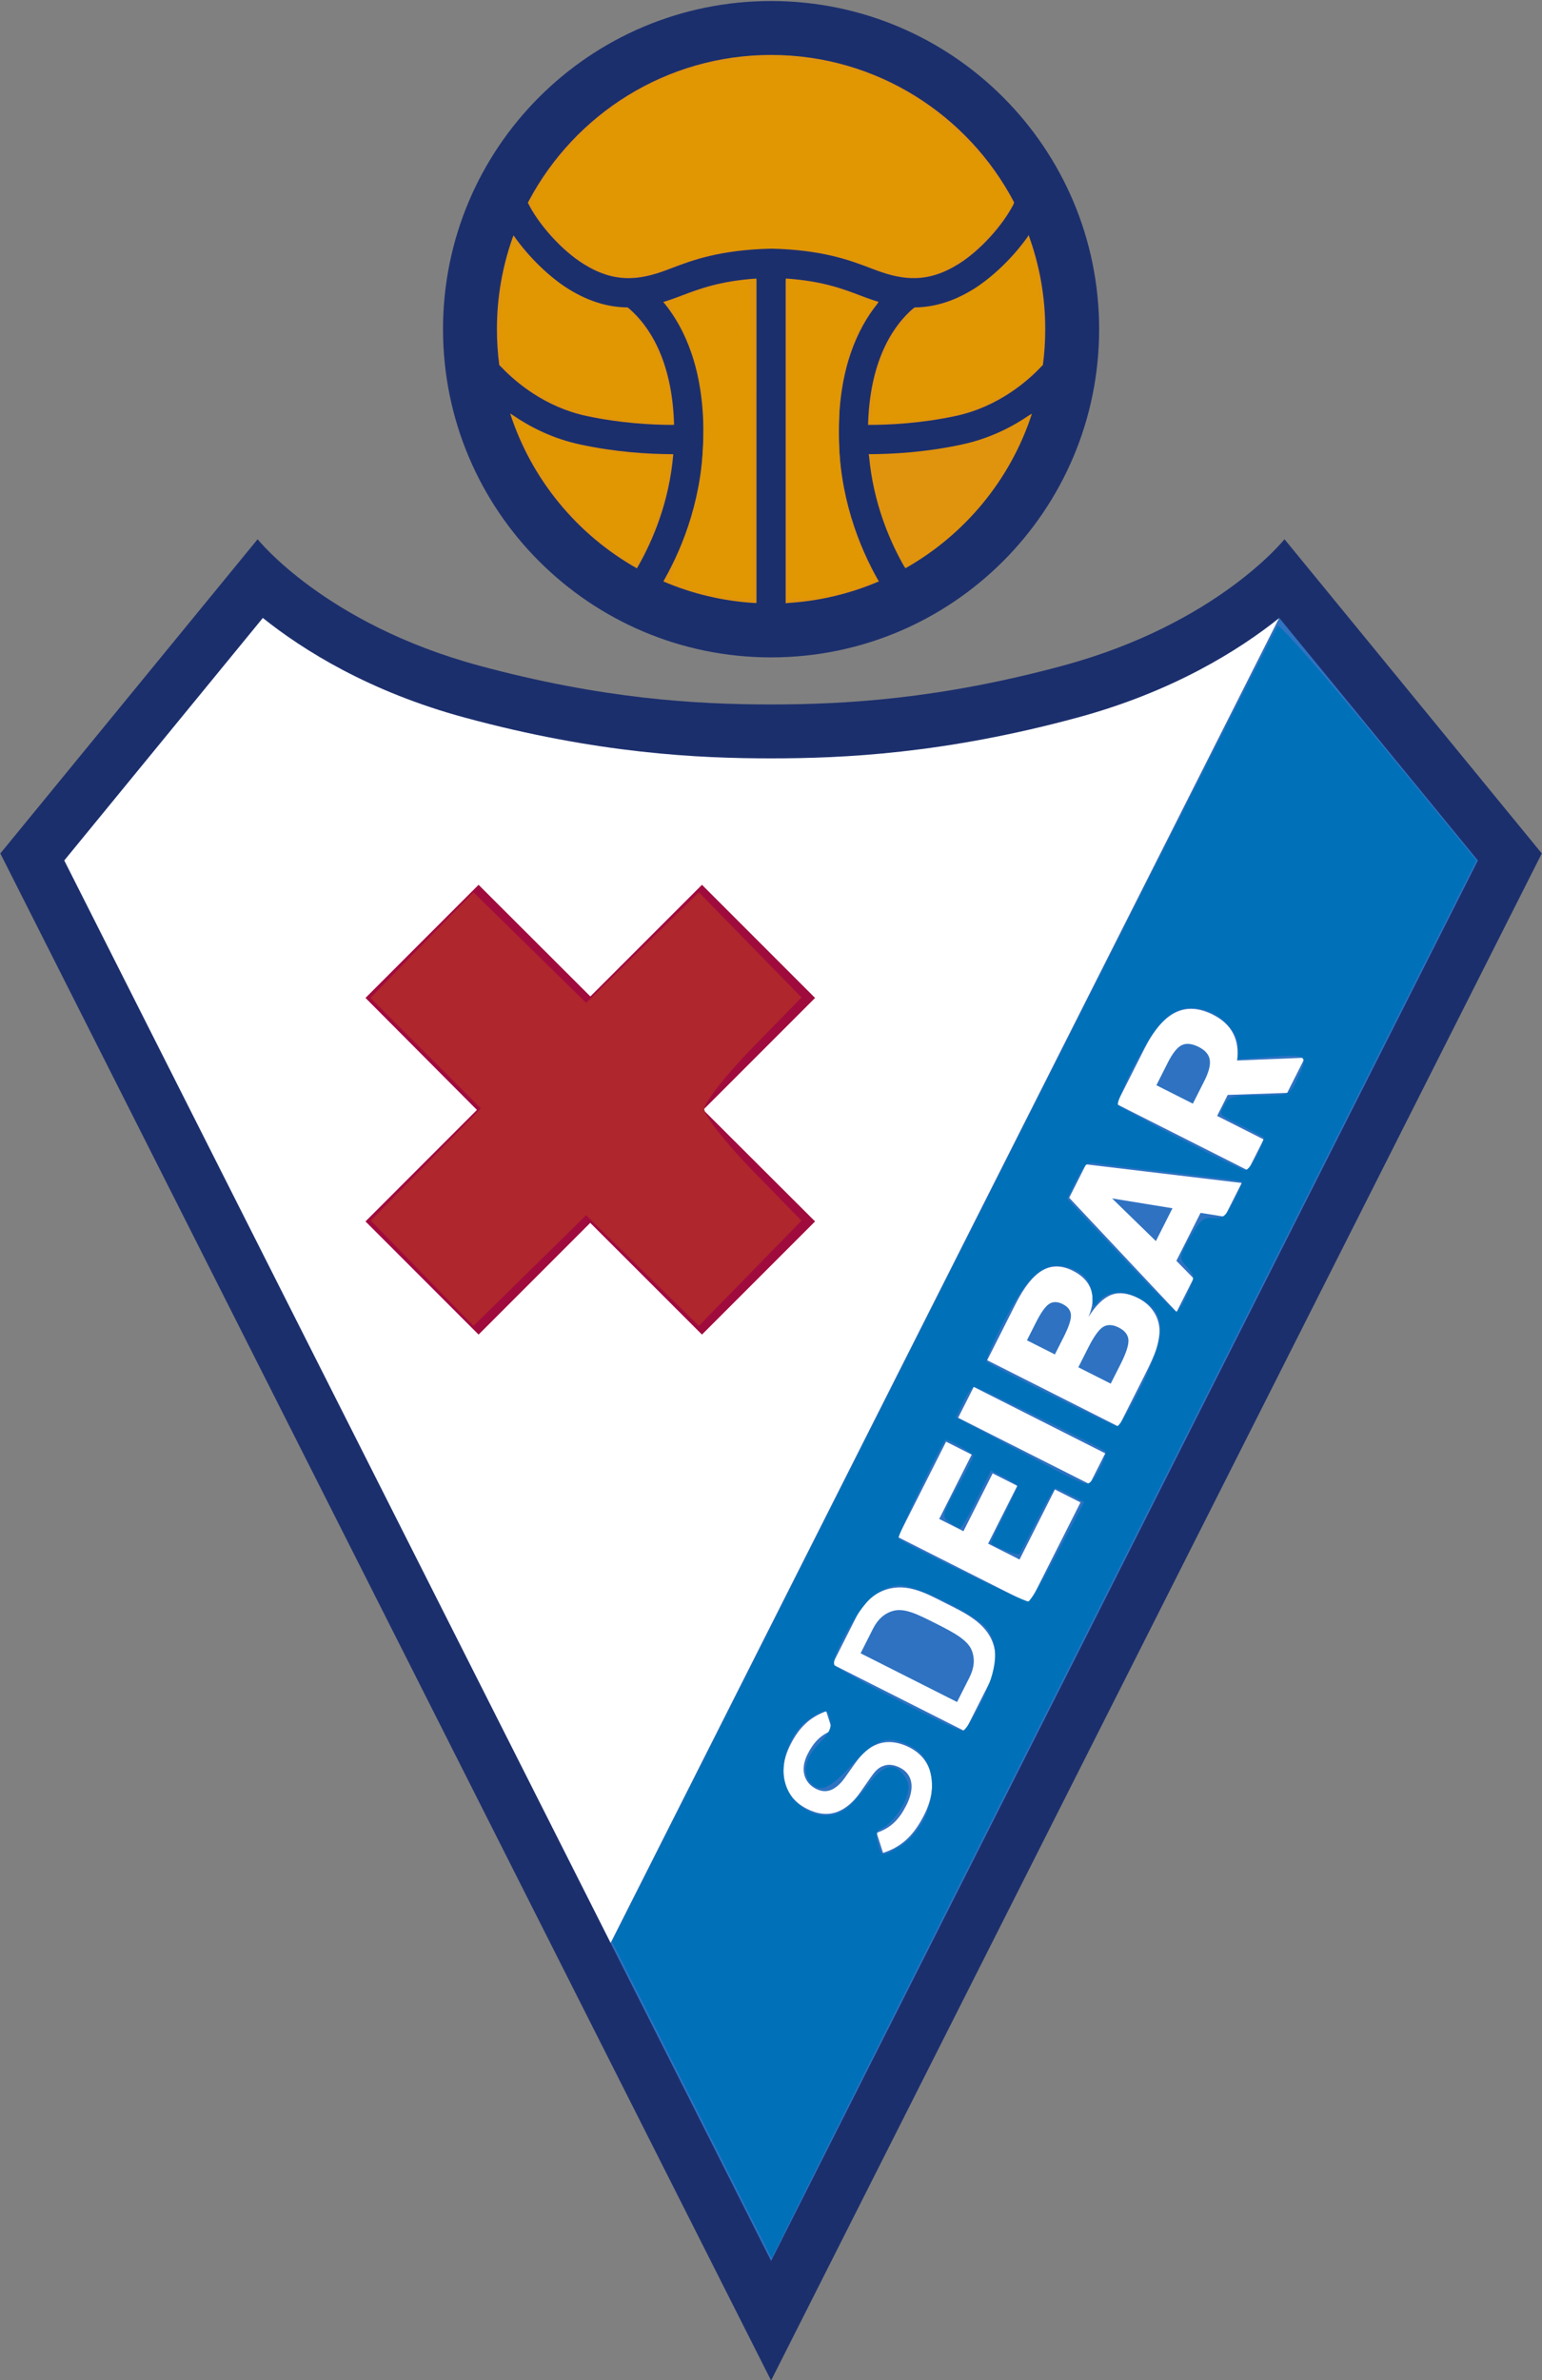 <svg id="svg5309" version="1.1" xml:space="preserve" width="226.832" height="350" viewBox="0 0 226.832 350" xmlns="http://www.w3.org/2000/svg"><rect x="0" y="0" width="226.832" height="350" fill="#808080" stroke="none"/><defs id="defs5313"></defs><g id="g5317" transform="matrix(1.25,0,0,-1.25,-106.742,524.213)"><g id="g6211" transform="matrix(0.433,0,0,0.433,198.925,70.339)"><g transform="translate(-338.896,71.347)" id="g5357"><path d="m 495.732,502.876 -69.931,85.365 c 0,0 -18.271,-22.995 -60.166,-34.334 C 332.347,544.896 306.786,543.354 286.258,543.354 l 0.008,0 c -20.531,0 -46.091,1.542 -79.381,10.553 -41.895,11.34 -60.166,34.334 -60.166,34.334 L 76.79,502.876 286.266,88.023 495.732,502.876 Z" style="fill:#1c2f6d;fill-opacity:1;fill-rule:nonzero;stroke:none" id="path5319"></path><path d="m 375.424,645.293 c 0,-49.24 -39.917,-89.156 -89.158,-89.156 -49.246,0 -89.161,39.916 -89.161,89.156 0,49.24 39.916,89.157 89.161,89.157 49.241,0 89.158,-39.917 89.158,-89.157 z" style="fill:#1c2f6d;fill-opacity:1;fill-rule:nonzero;stroke:none" id="path5321"></path><path d="m 424.393,566.852 c -10.883,-8.705 -28.877,-20.032 -54.929,-27.084 -36.22,-9.804 -63.492,-11.062 -83.198,-11.062 -19.713,0 -46.987,1.257 -83.207,11.062 -26.051,7.052 -44.046,18.379 -54.927,27.084 -13.138,-16.038 -45.45,-55.483 -53.97,-65.882 5.612,-11.116 92.731,-183.65 148.509,-294.113 l 181.721,359.995 z" style="fill:#ffffff;fill-opacity:1;fill-rule:nonzero;stroke:none" id="path5323"></path><path d="m 424.393,566.852 c 13.138,-16.038 45.45,-55.483 53.97,-65.882 C 470.644,485.681 308.75,165.052 286.266,120.52 c -6.137,12.154 -22.658,44.873 -43.594,86.337 l 181.721,359.995 z" style="fill:#2f72c2;fill-opacity:1;fill-rule:nonzero;stroke:none" id="path5325"></path><path d="m 220.457,680.215 c 12.538,23.533 37.333,39.587 65.809,39.587 28.662,0 53.597,-16.267 66.055,-40.054 l -0.209,-0.599 c -2.883,-5.579 -8.897,-12.384 -14.859,-16.115 -8.354,-5.23 -14.991,-4.478 -22.388,-1.738 l -1.604,0.604 c -5.508,2.094 -13.051,4.961 -26.905,5.28 -14.035,-0.318 -21.578,-3.186 -27.085,-5.279 l -1.606,-0.605 c -7.397,-2.739 -14.035,-3.492 -22.388,1.737 -6.143,3.846 -12.344,10.956 -15.115,16.624 l 0.295,0.559 z" style="fill:#e0930d;fill-opacity:1;fill-rule:nonzero;stroke:none" id="path5327"></path><path d="m 257.333,577.393 c 5.177,9.219 10.537,22.863 10.537,39.828 0,17.411 -5.14,28.297 -10.424,34.888 l -0.487,0.578 c 1.19,0.354 2.344,0.75 3.464,1.164 l 1.667,0.628 c 4.64,1.764 10.284,3.908 20.164,4.579 l 0.043,-0.416 0,-87.728 -0.519,0.002 c -8.752,0.522 -17.101,2.562 -24.788,5.858 l 0.344,0.616 z" style="fill:#e0930d;fill-opacity:1;fill-rule:nonzero;stroke:none" id="path5329"></path><path d="m 213.209,634.737 c 3.592,-3.725 11.486,-10.568 22.857,-13.005 9.153,-1.961 17.573,-2.422 23.352,-2.434 l 0.485,0.043 c -0.493,18.049 -7.211,27.141 -11.982,31.348 l -0.638,0.526 c -4.9,0.042 -10.292,1.381 -16.219,5.091 -4.932,3.087 -10.679,8.549 -14.804,14.49 l -0.329,-0.886 c -2.706,-7.709 -4.178,-15.994 -4.178,-24.616 0,-3.299 0.216,-6.55 0.635,-9.737 l 0.821,-0.819 z" style="fill:#e0930d;fill-opacity:1;fill-rule:nonzero;stroke:none" id="path5331"></path><path d="m 215.998,621.998 c 4.738,-3.262 10.906,-6.421 18.405,-8.028 9.691,-2.077 18.509,-2.598 24.693,-2.623 l 0.587,-0.025 c -1.074,-12.785 -5.465,-23.228 -9.585,-30.473 l -0.312,-0.51 c -16.178,9.119 -28.625,24.108 -34.435,42.055 l 0.646,-0.396 z" style="fill:#e0930d;fill-opacity:1;fill-rule:nonzero;stroke:none" id="path5333"></path><path d="m 315.354,577.117 c -5.224,9.222 -10.693,22.968 -10.693,40.104 0,17.436 5.156,28.328 10.447,34.917 l 0.363,0.581 c -1.155,0.345 -2.277,0.731 -3.365,1.133 l -1.666,0.628 c -4.66,1.771 -10.331,3.926 -20.16,4.587 l -0.046,-0.661 0,-87.569 0.762,0.096 c 8.684,0.547 16.969,2.588 24.599,5.867 l -0.24,0.317 z" style="fill:#e0930d;fill-opacity:1;fill-rule:nonzero;stroke:none" id="path5335"></path><path d="m 322.429,580.853 c -4.052,7.123 -8.363,17.338 -9.526,29.83 l -0.1,0.662 c 6.207,-0.006 15.297,0.478 25.323,2.625 7.461,1.599 13.603,4.732 18.332,7.976 l 0.699,0.387 c -5.811,-17.899 -18.225,-32.849 -34.355,-41.962 l -0.373,0.481 z" style="fill:#e0930d;fill-opacity:1;fill-rule:nonzero;stroke:none" id="path5337"></path><path d="m 312.646,619.977 c 0.641,17.949 7.489,26.877 12.216,30.934 l 0.462,0.303 c 4.88,0.055 10.245,1.399 16.141,5.091 4.794,3 10.358,8.244 14.454,13.99 l 0.337,0.567 c 2.925,-7.978 4.521,-16.591 4.521,-25.569 0,-3.295 -0.217,-6.542 -0.634,-9.726 l -0.354,-0.333 c -3.338,-3.579 -11.428,-10.953 -23.329,-13.502 -9.4,-2.014 -18.028,-2.446 -23.814,-2.434 l 0,0.68 z" style="fill:#e0930d;fill-opacity:1;fill-rule:nonzero;stroke:none" id="path5339"></path><path d="m 267.482,372.167 30.738,30.738 -30.396,30.317 30.396,30.399 -30.738,30.736 -30.331,-30.331 -30.382,30.331 -30.739,-30.736 30.29,-30.425 -30.29,-30.292 30.739,-30.738 30.348,30.349 30.364,-30.349 z" style="fill:#a00b3e;fill-opacity:1;fill-rule:nonzero;stroke:none" id="path5341"></path><path d="m 327.892,241.715 c -2.735,-5.417 -5.969,-8.675 -11.198,-10.354 l -1.754,5.459 c 3.959,1.304 6.227,3.779 8.093,7.474 2.377,4.708 1.733,8.462 -1.762,10.227 -1.568,0.792 -3.113,1.001 -4.46,0.475 -1.32,-0.479 -2.134,-1.209 -3.512,-3.183 l -2.753,-3.943 c -1.889,-2.731 -4.076,-4.55 -6.335,-5.377 -2.565,-0.929 -5.276,-0.638 -8.213,0.844 -6.275,3.169 -8.278,9.896 -4.497,17.387 2.404,4.758 5.304,7.486 9.748,9.115 l 1.68,-5.23 c -3.251,-1.153 -5.212,-3.401 -6.746,-6.439 -2.146,-4.251 -0.891,-7.806 2.296,-9.415 1.316,-0.664 2.686,-0.849 4.03,-0.321 1.271,0.502 2.618,1.663 3.714,3.206 l 2.679,3.793 c 2.192,3.086 3.947,4.549 6.082,5.379 2.716,1.104 5.784,0.762 8.871,-0.796 6.63,-3.348 7.845,-10.757 4.037,-18.298 z" style="fill:#ffffff;fill-opacity:1;fill-rule:nonzero;stroke:none" id="path5343"></path><path d="m 346.662,288.077 c 1.128,-3.429 0.58,-7.279 -1.311,-11.026 l -6.39,-12.652 -36.037,18.194 6.39,12.654 c 1.89,3.745 4.665,6.473 8.094,7.601 5.864,1.931 11,-0.981 16.214,-3.613 5.213,-2.633 11.111,-5.292 13.04,-11.157 m -27.198,9.032 c -2.437,-0.676 -4.22,-2.316 -5.521,-4.898 l -3.35,-6.63 26.219,-13.237 3.349,6.63 c 1.303,2.58 1.567,4.989 0.663,7.352 -1.131,2.919 -5,4.938 -9.962,7.443 -4.959,2.505 -8.376,4.166 -11.397,3.341 z" style="fill:#ffffff;fill-opacity:1;fill-rule:nonzero;stroke:none" id="path5345"></path><path d="m 356.488,299.104 -35.747,18.049 13.086,25.919 6.961,-3.514 -8.829,-17.482 6.592,-3.328 7.933,15.711 6.696,-3.38 -7.934,-15.712 8.543,-4.312 9.608,19.032 6.96,-3.514 -13.869,-27.47 z" style="fill:#ffffff;fill-opacity:1;fill-rule:nonzero;stroke:none" id="path5347"></path><path d="m 377.085,339.9 -4.232,-8.383 -35.747,18.047 4.234,8.384 35.745,-18.048 z" style="fill:#ffffff;fill-opacity:1;fill-rule:nonzero;stroke:none" id="path5349"></path><path d="m 380.747,347.15 -35.748,18.049 7.72,15.286 c 2.334,4.623 4.762,7.659 7.284,9.112 2.521,1.451 5.29,1.416 8.306,-0.106 2.571,-1.299 4.216,-3.031 4.93,-5.198 0.717,-2.165 0.473,-4.623 -0.73,-7.378 2.006,3.197 4.069,5.203 6.188,6.021 2.119,0.817 4.555,0.531 7.308,-0.858 1.929,-0.975 3.403,-2.3 4.428,-3.978 1.026,-1.678 1.487,-3.516 1.388,-5.517 -0.099,-1.423 -0.392,-2.895 -0.881,-4.419 -0.491,-1.524 -1.502,-3.804 -3.036,-6.842 l -7.155,-14.173 m -24.943,23.46 7.592,-3.833 2.423,4.797 c 1.364,2.704 2.01,4.679 1.938,5.927 -0.074,1.246 -0.812,2.224 -2.213,2.933 -1.419,0.716 -2.646,0.74 -3.687,0.076 -1.038,-0.665 -2.249,-2.367 -3.632,-5.102 l -2.422,-4.798 m 13.965,-7.33 8.804,-4.445 2.686,5.315 c 1.539,3.05 2.247,5.261 2.123,6.635 -0.123,1.37 -1.002,2.471 -2.634,3.294 -1.648,0.832 -3.057,0.894 -4.224,0.183 -1.164,-0.713 -2.522,-2.6 -4.069,-5.664 l -2.686,-5.317 z" style="fill:#ffffff;fill-opacity:1;fill-rule:nonzero;stroke:none" id="path5351"></path><path d="m 401.087,387.438 -4.618,-9.146 -29.183,31.048 4.577,9.066 42.308,-5.054 -4.628,-9.166 -6.552,1.045 -6.573,-13.02 4.669,-4.774 m -10.236,10.128 4.504,8.919 -16.411,2.673 11.907,-11.592 z" style="fill:#ffffff;fill-opacity:1;fill-rule:nonzero;stroke:none" id="path5353"></path><path d="m 415.886,416.748 -35.746,18.049 7.627,15.104 c 2.521,4.995 5.312,8.248 8.368,9.755 3.059,1.509 6.473,1.31 10.247,-0.596 2.538,-1.281 4.354,-2.969 5.448,-5.059 1.097,-2.092 1.457,-4.551 1.084,-7.377 l 18.438,0.756 -4.822,-9.552 -16.159,-0.554 -2.88,-5.702 12.653,-6.39 -4.259,-8.435 m -24.896,23.156 9.911,-5.004 3.104,6.148 c 1.228,2.429 1.723,4.358 1.483,5.786 -0.238,1.427 -1.229,2.581 -2.972,3.46 -1.841,0.929 -3.38,1.099 -4.614,0.51 -1.237,-0.59 -2.507,-2.173 -3.809,-4.752 l -3.104,-6.148 z" style="fill:#ffffff;fill-opacity:1;fill-rule:nonzero;stroke:none" id="path5355"></path></g><path transform="matrix(0.8,0,0,-0.8,0,841.89)" id="path6195" d="m -184.342,477.139 -17.449,-17.869 18.702,-19.056 18.702,-19.056 -18.762,-18.762 -18.762,-18.762 17.508,-17.93 17.508,-17.93 19.141,18.786 19.141,18.786 19.141,-18.786 19.141,-18.786 17.437,17.857 17.437,17.857 -16.512,16.91 c -9.082,9.3 -16.512,18.747 -16.512,20.993 0,2.246 7.43,11.693 16.512,20.993 l 16.512,16.91 -17.437,17.857 -17.437,17.857 -19.141,-18.786 -19.141,-18.786 -19.141,18.786 -19.141,18.786 -17.449,-17.869 z" style="fill:#af262c;fill-opacity:1;stroke:#000000;stroke-width:4.459;stroke-opacity:0"></path><path transform="matrix(0.8,0,0,-0.8,0,841.89)" id="path6197" d="M -92.734,757.877 -119.857,704.091 -7.367,481.311 C 54.503,358.782 105.655,257.979 106.305,257.304 c 0.65,-0.675 16.112,16.971 34.361,39.213 L 173.845,336.956 70.573,541.403 C 13.773,653.848 -40.104,760.657 -49.155,778.756 l -16.456,32.907 -27.123,-53.786 z m 69.957,-85.616 c 13.119,-7.75 15.884,-28.591 4.57,-34.442 -7.817,-4.042 -11.662,-2.871 -19.953,6.081 -7.712,8.326 -10.798,9.735 -14.097,6.436 -3.134,-3.134 -1.968,-8.759 2.806,-13.533 3.467,-3.467 4.385,-5.482 3.715,-8.153 -0.852,-3.394 -1.078,-3.451 -5.21,-1.314 -6.08,3.144 -10.607,11.132 -10.607,18.718 0,11.961 13.294,19.506 21.883,12.42 1.727,-1.425 5.012,-5.121 7.3,-8.214 4.675,-6.319 8.573,-7.134 11.836,-2.476 1.644,2.347 1.836,4.203 0.758,7.297 -1.561,4.477 -6.006,9.87 -8.943,10.849 -1.183,0.394 -1.465,2.024 -0.805,4.651 1.186,4.727 1.47,4.797 6.747,1.68 z M 5.599,622.867 C 11.217,611.474 11.824,603.345 7.472,597.811 3.657,592.961 -16.187,583.16 -22.191,583.16 c -2.831,0 -6.48,1.543 -9.339,3.949 -5.149,4.333 -14.18,20.777 -12.714,23.15 1.025,1.658 41.021,22.181 43.47,22.304 0.854,0.043 3.722,-4.32 6.373,-9.696 z M 31.817,571.51 l 8.75,-16.68 -4.504,-2.329 c -2.477,-1.281 -4.866,-2.329 -5.309,-2.329 -0.443,0 -3.255,4.892 -6.248,10.871 -2.993,5.979 -5.679,11.13 -5.969,11.448 -0.611,0.67 -9.619,-2.889 -9.619,-3.8 0,-0.336 2.024,-4.621 4.498,-9.522 2.474,-4.901 4.498,-9.25 4.498,-9.665 0,-0.415 -2.022,-1.8 -4.494,-3.078 l -4.494,-2.324 -4.824,9.783 c -2.653,5.381 -5.225,9.783 -5.715,9.783 -0.49,0 -2.126,-0.903 -3.636,-2.007 -2.607,-1.906 -2.471,-2.497 2.712,-11.765 3.001,-5.367 5.457,-10.182 5.457,-10.7 0,-0.816 -7.968,-5.517 -9.351,-5.517 -0.965,0 -16.728,32.898 -16.061,33.52 2.062,1.923 42.894,21.727 44.108,21.392 0.798,-0.22 5.389,-7.907 10.201,-17.081 z m 14.131,-28.067 c 1.372,-2.876 2.204,-5.499 1.85,-5.828 -1.333,-1.24 -43.392,-21.93 -44.579,-21.93 -0.683,0 -2.356,2.337 -3.718,5.193 l -2.477,5.193 15.319,8.145 c 23.826,12.668 27.179,14.319 29.213,14.39 1.044,0.036 3.021,-2.287 4.392,-5.163 z m 13.943,-27.741 c 9.359,-19.094 8.747,-26.259 -2.65,-31.023 -5.032,-2.103 -10.021,-0.878 -12.688,3.115 -0.629,0.942 -1.111,0.159 -1.125,-1.822 -0.035,-5.339 -2.51,-8.801 -7.545,-10.556 -6.232,-2.172 -10.931,-0.133 -16.044,6.962 -4.655,6.459 -13.311,23.944 -12.313,24.872 1.467,1.364 42.755,21.779 44.192,21.851 0.861,0.043 4.539,-5.986 8.172,-13.399 z m 15.754,-31.509 c 2.626,-5.822 2.622,-6.095 -0.132,-9.137 -2.794,-3.088 -2.777,-3.243 1.097,-10.118 3.276,-5.812 4.583,-6.911 7.802,-6.559 3.199,0.35 4.412,-0.646 7.025,-5.768 1.737,-3.405 2.943,-6.38 2.679,-6.611 -0.264,-0.231 -10.601,-1.55 -22.971,-2.932 -12.37,-1.381 -24.204,-2.836 -26.296,-3.232 -3.272,-0.62 -4.238,0.174 -6.904,5.679 l -3.1,6.4 18.061,19.14 c 9.934,10.527 18.504,19.14 19.047,19.14 0.542,0 2.203,-2.701 3.692,-6.001 z m 23.776,-47.415 c 1.425,-2.989 2.394,-5.605 2.152,-5.813 -0.242,-0.209 -3.475,-1.895 -7.187,-3.747 -8.482,-4.233 -8.035,-3.69 -6.066,-7.369 1.444,-2.698 3.069,-3.127 11.839,-3.127 10.16,0 10.167,-0.003 12.692,-5.299 4.028,-8.447 3.724,-8.719 -8.719,-7.778 l -11.246,0.851 0,-4.178 c 0,-5.389 -6.294,-11.723 -12.876,-12.958 -8.492,-1.593 -13.801,2.817 -21.895,18.19 -3.886,7.381 -6.593,13.893 -6.015,14.471 1.733,1.733 41.406,22.109 43.132,22.152 0.878,0.022 2.763,-2.405 4.188,-5.393 z" style="fill:#0071b9;fill-opacity:1;stroke:#000000;stroke-width:1.499;stroke-opacity:0"></path><path transform="matrix(0.8,0,0,-0.8,0,841.89)" id="path6199" d="m -125.281,135.777 c -6.404,-2.938 -21.742,-18.133 -21.742,-21.54 0,-3.411 8.026,-14.937 15.854,-22.767 17.7,-17.706 39.319,-26.713 64.366,-26.816 17.755,-0.073 29.821,2.793 44.983,10.686 11.647,6.063 29.227,22.616 34.873,32.835 l 3.385,6.127 -6.713,8.241 c -7.268,8.922 -19.176,16.052 -26.811,16.052 -2.433,0 -10.904,-2.128 -18.823,-4.728 -12.51,-4.108 -16.466,-4.723 -30.144,-4.692 -13.509,0.031 -17.788,0.702 -30.144,4.728 -16.581,5.402 -20.801,5.674 -29.084,1.874 z" style="fill:#e09701;fill-opacity:1;stroke:#000000;stroke-width:1.499;stroke-opacity:0"></path><path transform="matrix(0.8,0,0,-0.8,0,841.89)" id="path6201" d="m -31.146,179.942 c 1.588,-15.389 11.069,-30.816 18.978,-30.884 6.563,-0.056 16.347,-5.522 25.483,-14.237 l 8.765,-8.361 1.96,7.942 c 1.078,4.368 1.996,13.891 2.041,21.163 l 0.081,13.221 -5.248,4.391 c -10.82,9.053 -29.042,14.9 -46.44,14.9 l -6.46,0 0.84,-8.134 z" style="fill:#e09701;fill-opacity:1;stroke:#000000;stroke-width:1.499;stroke-opacity:0"></path><path transform="matrix(0.8,0,0,-0.8,0,841.89)" id="path6203" d="m -125.654,185.803 c -10.775,-2.341 -22.358,-8.21 -28.165,-14.271 -3.677,-3.838 -4.009,-5.186 -3.938,-15.983 0.068,-10.327 2.117,-24.423 3.991,-27.455 0.348,-0.563 4.201,2.43 8.561,6.65 8.655,8.377 19.674,14.347 26.478,14.347 7.575,0 16.549,15.287 18.704,31.863 l 0.926,7.122 -8.593,-0.119 c -4.726,-0.066 -12.809,-1.035 -17.963,-2.155 z" style="fill:#e09701;fill-opacity:1;stroke:#000000;stroke-width:1.499;stroke-opacity:0"></path><path transform="matrix(0.8,0,0,-0.8,0,841.89)" id="path6205" d="m -120.954,230.376 c -11.046,-8.731 -20.463,-19.907 -26.576,-31.541 -3.019,-5.746 -5.49,-10.75 -5.49,-11.121 0,-0.37 3.621,1.153 8.047,3.385 7.893,3.982 18.456,6.414 36.005,8.293 l 8.815,0.944 -0.861,7.271 c -0.968,8.177 -8.384,27.164 -10.94,28.011 -0.918,0.304 -4.967,-2.055 -9,-5.242 z" style="fill:#e09701;fill-opacity:1;stroke:#000000;stroke-width:1.499;stroke-opacity:0"></path><path transform="matrix(0.8,0,0,-0.8,0,841.89)" id="path6207" d="m -91.543,245.247 c -5.343,-1.7 -8.143,-3.383 -7.952,-4.782 0.162,-1.187 2.422,-7.893 5.022,-14.903 3.817,-10.289 4.883,-15.809 5.53,-28.646 0.915,-18.137 -0.755,-27.646 -7.153,-40.728 l -4.229,-8.647 4.906,-2.05 c 4.581,-1.914 18.743,-5.398 21.943,-5.398 0.875,0 1.426,20.856 1.426,53.98 l 0,53.98 -5.623,-0.092 c -3.093,-0.05 -9.334,-1.272 -13.87,-2.715 z" style="fill:#e09701;fill-opacity:1;stroke:#000000;stroke-width:1.499;stroke-opacity:0"></path><path transform="matrix(0.8,0,0,-0.8,0,841.89)" id="path6209" d="m -60.055,193.904 0,-54.15 7.063,1.059 c 3.885,0.583 10.59,2.379 14.9,3.991 l 7.837,2.932 -3.687,5.434 c -6.28,9.254 -8.827,20.443 -8.798,38.655 0.027,17.109 3.204,31.551 9.775,44.43 l 2.796,5.48 -4.072,1.582 c -6.988,2.715 -15.866,4.72 -20.941,4.728 l -4.873,0.008 0,-54.15 z" style="fill:#e09701;fill-opacity:1;stroke:#000000;stroke-width:1.499;stroke-opacity:0"></path></g></g></svg>